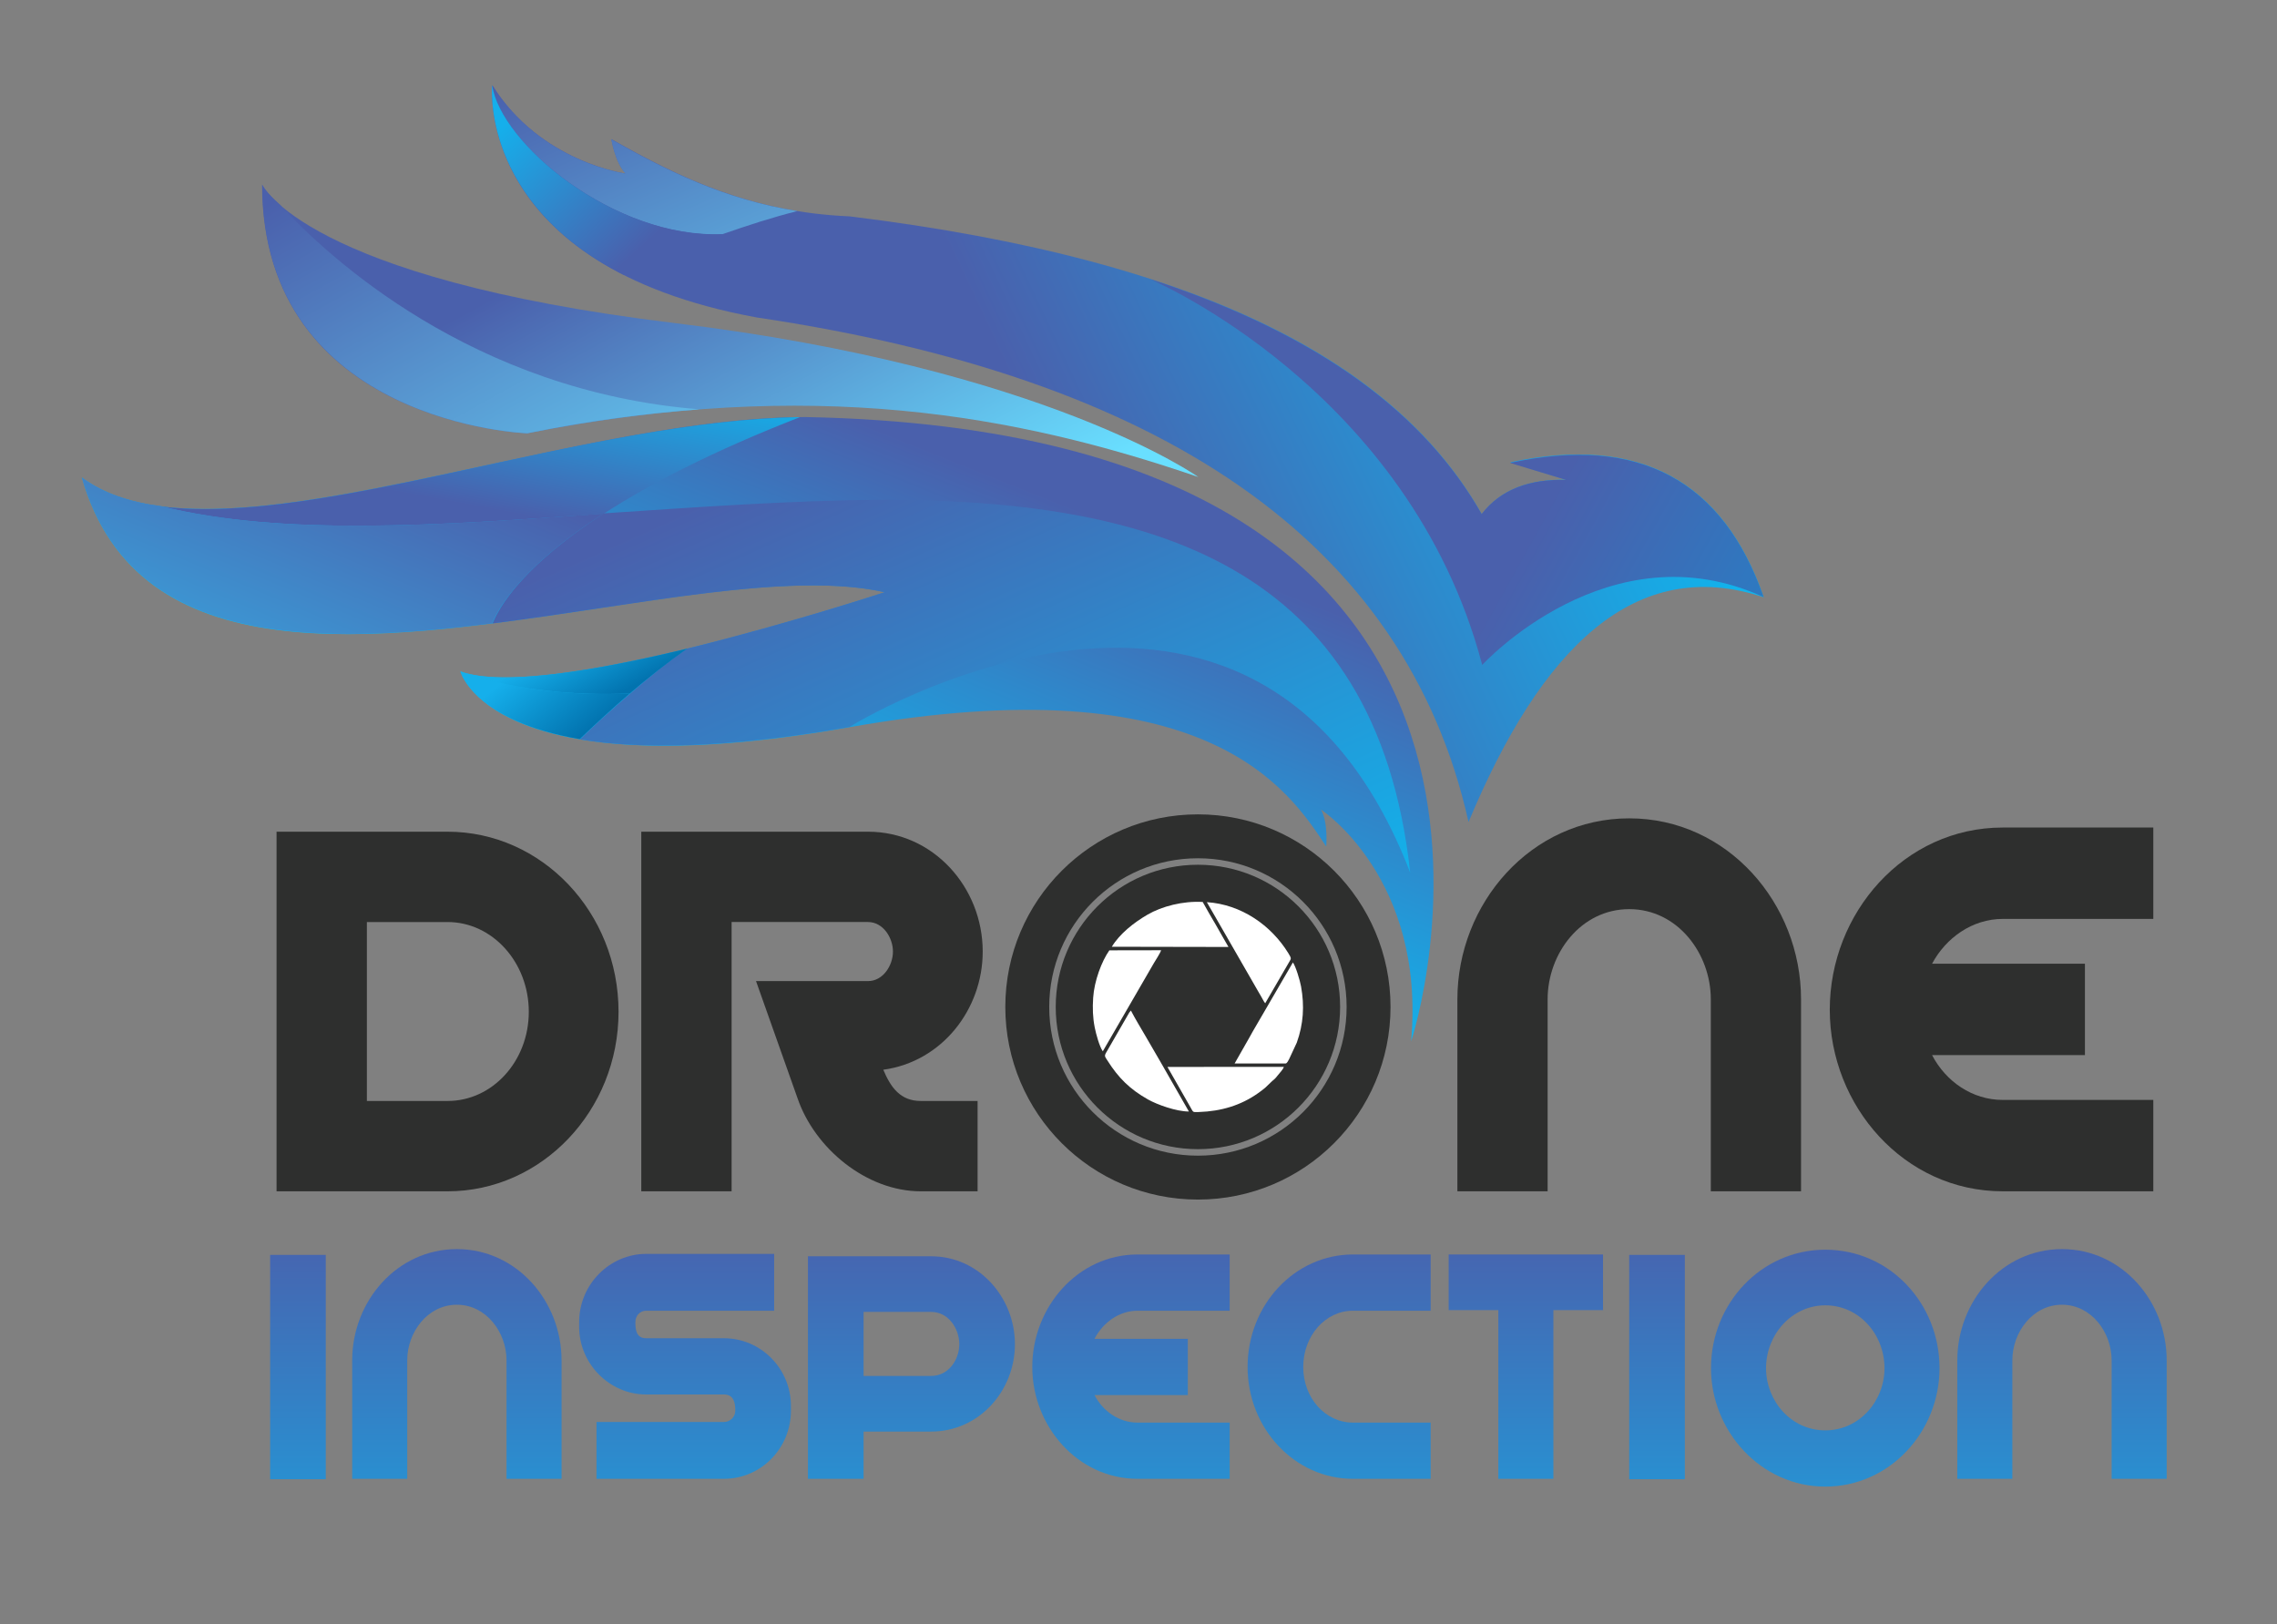 <?xml version="1.0" encoding="UTF-8" standalone="no"?> <svg xmlns="http://www.w3.org/2000/svg" xmlns:xlink="http://www.w3.org/1999/xlink" xmlns:serif="http://www.serif.com/" width="100%" height="100%" viewBox="0 0 830 592" xml:space="preserve" style="fill-rule:evenodd;clip-rule:evenodd;stroke-linejoin:round;stroke-miterlimit:2;"><rect x="0" y="0" width="830" height="592" fill="#808080" stroke="none"/> <g transform="matrix(4.167,0,0,4.167,0,0)"> <g id="Layer-1" serif:id="Layer 1" transform="matrix(1,0,0,1,-98,-16)"> <g transform="matrix(-16.52,41,41,16.52,168.26,50.789)"> <path d="M0.68,-1.265C1,-1.016 0.767,-0.609 0.548,-0.237C0.432,-0.041 0.321,0.145 0.297,0.293C0.297,0.293 0.751,-0.241 0.756,-0.427C0.756,-0.427 0.951,-0.281 0.571,0.328C0.19,0.938 0.36,1.181 0.437,1.292C0.437,1.292 0.391,1.278 0.373,1.255C0.373,1.255 0.421,1.498 0.732,1.592C0.732,1.592 -0.535,1.512 0.034,0.018C0.221,-0.44 0.761,-0.956 0.68,-1.265Z" style="fill:url(#_Linear1);fill-rule:nonzero;"></path> </g> <g transform="matrix(-11.48,36.742,36.742,11.48,156.387,33.901)"> <path d="M0.231,-0.893C0.751,-0.73 0.591,-0.149 0.591,-0.149C0.276,0.43 0.219,0.898 0.231,1.336C0.231,1.336 0.098,0.93 0.252,0.096C0.406,-0.739 0.231,-0.893 0.231,-0.893Z" style="fill:url(#_Linear2);fill-rule:nonzero;"></path> </g> <g transform="matrix(59.11,-27.69,-27.69,-59.11,186.259,48.86)"> <path d="M-0.273,0.214C0.181,-0.087 0.388,-0.424 0.304,-0.803C0.491,-0.633 0.658,-0.573 0.79,-0.698C0.807,-0.534 0.732,-0.43 0.559,-0.39L0.617,-0.443C0.574,-0.422 0.533,-0.417 0.495,-0.437C0.478,-0.213 0.312,0.024 -0.103,0.284C-0.22,0.345 -0.287,0.427 -0.348,0.513C-0.348,0.513 -0.357,0.482 -0.35,0.463C-0.35,0.463 -0.447,0.525 -0.462,0.646C-0.462,0.646 -0.587,0.438 -0.273,0.214Z" style="fill:url(#_Linear3);fill-rule:nonzero;"></path> </g> <g transform="matrix(-22.181,43.196,43.196,22.181,138.977,28.003)"> <path d="M0.246,-0.291C0.629,-0.094 0.426,0.338 0.426,0.338C0.356,0.425 0.297,0.511 0.246,0.594C0.404,0.215 0.307,-0.129 0.263,-0.247C0.255,-0.28 0.246,-0.291 0.246,-0.291Z" style="fill:url(#_Linear4);fill-rule:nonzero;"></path> </g> <g transform="matrix(15.88,37.06,37.06,-15.88,149.744,20.162)"> <path d="M-0.01,-0.23C0.112,-0.263 0.4,-0.119 0.484,0.102C0.488,0.158 0.493,0.216 0.502,0.271C0.417,0.136 0.31,0.045 0.2,-0.039C0.2,-0.039 0.249,-0.051 0.28,-0.04C0.28,-0.04 0.186,-0.2 -0.01,-0.23Z" style="fill:url(#_Linear5);fill-rule:nonzero;"></path> </g> <g transform="matrix(-10.8,-11.87,-11.87,10.8,151.817,39.732)"> <path d="M-0.046,-0.021C-0.087,-0.151 -0.156,-0.354 -0.246,-0.57C0.136,-0.113 0.939,-0.009 1.201,-0.186C1.201,-0.186 0.774,0.29 -0.046,-0.021Z" style="fill:url(#_Linear6);fill-rule:nonzero;"></path> </g> <g transform="matrix(45.14,25.08,25.08,-45.14,231.199,63.963)"> <path d="M-0.773,0.092C-0.773,0.092 -0.299,0.143 0.036,-0.206C0.036,-0.206 0.11,0.104 0.397,0.126C0.242,0.264 0.08,0.265 -0.089,0.116L0.008,0.137C-0.046,0.109 -0.081,0.07 -0.089,0.017C-0.252,0.116 -0.471,0.151 -0.773,0.092Z" style="fill:url(#_Linear7);fill-rule:nonzero;"></path> </g> <g transform="matrix(3.43,-18.56,-18.56,-3.43,139.096,60.199)"> <path d="M-0.265,1.405C-0.3,0.83 -0.117,0.118 0.074,-0.617C0.246,-0.799 0.45,-1.059 0.68,-1.431C0.491,-0.483 -0.225,0.664 -0.265,1.405Z" style="fill:url(#_Linear8);fill-rule:nonzero;"></path> </g> <g transform="matrix(-2.862,41.214,41.214,2.862,124.254,52.297)"> <path d="M0.164,-0.452C0.511,-0.326 0.488,0.049 0.412,0.436C0.371,0.45 0.282,0.498 0.164,0.655C0.213,0.312 0.259,-0.021 0.213,-0.28C0.209,-0.347 0.194,-0.405 0.164,-0.452Z" style="fill:url(#_Linear9);fill-rule:nonzero;"></path> </g> <g transform="matrix(30.22,66.81,66.81,-30.22,174.472,53.259)"> <path d="M-0.038,-0.337C-0.021,-0.447 0.01,-0.494 0.027,-0.512C0.079,-0.344 0.116,-0.163 0.186,-0.07C0.186,-0.07 0.173,-0.189 0.15,-0.313C0.155,-0.341 0.163,-0.37 0.171,-0.397C0.179,-0.424 0.187,-0.45 0.196,-0.474C0.235,-0.416 0.277,-0.323 0.315,-0.175C0.315,-0.175 0.24,0.392 0.749,0.363C0.394,0.479 0.215,0.261 0.084,-0.028C0.04,-0.127 0.001,-0.233 -0.038,-0.337Z" style="fill:url(#_Linear10);fill-rule:nonzero;"></path> </g> <g transform="matrix(-4.87,-6.27,-6.27,4.87,148.718,80.47)"> <path d="M1.377,0.594C1.377,0.594 0.856,0.816 -0.018,0.015C0.007,-0.215 0.028,-0.468 0.041,-0.73C0.714,0.222 1.377,0.594 1.377,0.594Z" style="fill:url(#_Linear11);fill-rule:nonzero;"></path> </g> <g transform="matrix(-2.86,-5.3,-5.3,2.86,150.813,77.399)"> <path d="M1.379,1.619C1.379,1.619 0.597,0.992 -0.072,-0.392C0.002,-0.734 0.065,-1.088 0.106,-1.434C0.448,-0.134 0.897,1.199 1.379,1.619Z" style="fill:url(#_Linear12);fill-rule:nonzero;"></path> </g> <g transform="matrix(1,0,0,1,122.192,120.209)"> <path d="M0,-31.457L0,0L14.958,0C23.207,0 29.916,-7.057 29.916,-15.704C29.916,-24.4 23.207,-31.457 14.958,-31.457L0,-31.457ZM7.902,-7.902L7.902,-23.555L14.958,-23.555C18.884,-23.555 22.065,-20.027 22.065,-15.704C22.065,-11.38 18.884,-7.902 14.958,-7.902L7.902,-7.902Z" style="fill:rgb(46,47,46);fill-rule:nonzero;"></path> </g> <g transform="matrix(1,0,0,1,175.267,99.387)"> <path d="M0,10.187C5.118,9.491 8.697,4.919 8.697,-0.15C8.697,-5.765 4.373,-10.635 -1.342,-10.635L-21.17,-10.635L-21.17,20.822L-13.269,20.822L-13.269,-2.734L-1.342,-2.734C0,-2.734 0.845,-1.342 0.845,-0.15C0.845,1.043 0,2.434 -1.342,2.434L-11.132,2.434L-7.504,12.672C-6.013,17.045 -1.491,20.822 3.28,20.822L8.249,20.822L8.249,12.92L3.28,12.92C1.491,12.92 0.646,11.728 0,10.187" style="fill:rgb(46,47,46);fill-rule:nonzero;"></path> </g> <g transform="matrix(1,0,0,1,240.518,120.208)"> <path d="M0,-32.624C-8.596,-32.624 -15.031,-25.184 -15.031,-16.789L-15.031,0L-7.138,0L-7.138,-16.789C-7.138,-20.811 -4.223,-24.682 0,-24.682C4.223,-24.682 7.138,-20.811 7.138,-16.789L7.138,0L15.031,0L15.031,-16.789C15.031,-25.184 8.596,-32.624 0,-32.624" style="fill:rgb(46,47,46);fill-rule:nonzero;"></path> </g> <g transform="matrix(1,0,0,1,273.193,120.208)"> <path d="M0,-31.82C-8.646,-31.82 -15.131,-24.33 -15.131,-15.885C-15.131,-7.49 -8.646,0 0,0L13.171,0L13.171,-7.993L0,-7.993C-2.664,-7.993 -4.977,-9.601 -6.183,-11.913L7.189,-11.913L7.189,-19.906L-6.183,-19.906C-4.977,-22.168 -2.664,-23.827 0,-23.827L13.171,-23.827L13.171,-31.82L0,-31.82Z" style="fill:rgb(46,47,46);fill-rule:nonzero;"></path> </g> <g transform="matrix(1,0,0,1,202.79,120.932)"> <path d="M0,-33.697C9.305,-33.697 16.848,-26.154 16.848,-16.849C16.848,-7.543 9.305,0 0,0C-9.305,0 -16.849,-7.543 -16.849,-16.849C-16.849,-26.154 -9.305,-33.697 0,-33.697M0,-29.856C7.184,-29.856 13.007,-24.033 13.007,-16.849C13.007,-9.665 7.184,-3.841 0,-3.841C-7.184,-3.841 -13.008,-9.665 -13.008,-16.849C-13.008,-24.033 -7.184,-29.856 0,-29.856" style="fill:rgb(46,47,46);"></path> </g> <g transform="matrix(-1,0,0,1,202.79,116.522)"> <path d="M0,-24.879C-6.869,-24.879 -12.439,-19.309 -12.439,-12.44C-12.439,-5.57 -6.869,0 0,0C6.869,0 12.439,-5.57 12.439,-12.44C12.439,-19.309 6.869,-24.879 0,-24.879" style="fill:rgb(46,47,46);"></path> </g> <g transform="matrix(1,0,0,1,194.47,100.137)"> <path d="M0,7.823L4.459,0.125C4.619,-0.148 5.014,-0.743 5.1,-1.015L0.572,-1.007C-0.103,-0.042 -0.746,1.659 -0.844,3.141C-0.904,4.044 -0.88,4.866 -0.707,5.739C-0.594,6.304 -0.292,7.422 0,7.823M0.788,-1.321L10.992,-1.302C10.619,-1.925 10.255,-2.615 9.876,-3.256C9.492,-3.906 9.105,-4.575 8.737,-5.239C7.012,-5.336 5.175,-4.864 3.906,-4.126C2.73,-3.443 1.48,-2.463 0.788,-1.321M14.206,3.623L16.323,-0.023C16.49,-0.296 16.504,-0.309 16.225,-0.764C14.718,-3.211 12.103,-5.026 9.101,-5.221L13.558,2.527C13.68,2.747 13.753,2.871 13.876,3.074C13.988,3.256 14.071,3.468 14.206,3.623M11.529,8.892L15.998,8.891C16.134,8.859 16.225,8.631 16.299,8.505L16.97,7.063C17.551,5.438 17.65,3.859 17.342,2.153C17.245,1.624 16.885,0.416 16.63,0.05L14.07,4.453C13.66,5.173 13.205,5.912 12.806,6.648L11.529,8.892ZM15.841,9.188L5.653,9.191L7.674,12.731C7.932,13.159 7.808,13.157 8.407,13.136C10.355,13.07 12.085,12.555 13.599,11.475C13.82,11.316 14.029,11.168 14.224,10.995L14.812,10.43C14.938,10.315 15.003,10.288 15.115,10.157C15.217,10.039 15.271,9.962 15.378,9.84C15.502,9.699 15.79,9.364 15.841,9.188M7.531,13.092L5.004,8.679C4.575,7.95 4.162,7.228 3.732,6.489C3.303,5.752 2.84,4.995 2.457,4.259L2.321,4.425C2.267,4.509 2.26,4.532 2.214,4.609L0.317,7.896C0.103,8.244 0.187,8.288 0.399,8.622C1.369,10.158 2.375,11.148 3.949,12.036C4.748,12.487 6.427,13.093 7.531,13.092" style="fill:white;"></path> </g> <g transform="matrix(52.33,0,0,-52.33,111.688,135.557)"> <rect x="0.19" y="-0.188" width="0.093" height="0.375" style="fill:url(#_Linear13);"></rect> </g> <g transform="matrix(0,52.33,52.33,0,137.966,123.171)"> <path d="M0.226,-0.175L0.424,-0.175L0.424,-0.083L0.226,-0.083C0.179,-0.083 0.133,-0.049 0.133,0C0.133,0.049 0.179,0.083 0.226,0.083L0.424,0.083L0.424,0.175L0.226,0.175C0.127,0.175 0.04,0.1 0.04,0C0.04,-0.1 0.127,-0.175 0.226,-0.175Z" style="fill:url(#_Linear14);fill-rule:nonzero;"></path> </g> <g transform="matrix(0,52.33,52.33,0,157.925,123.171)"> <path d="M0.048,-0.065C0.048,-0.126 0.099,-0.177 0.162,-0.177L0.17,-0.177C0.232,-0.177 0.283,-0.126 0.283,-0.065L0.283,0.065C0.283,0.082 0.298,0.084 0.31,0.084C0.321,0.084 0.329,0.075 0.329,0.065L0.329,-0.148L0.424,-0.148L0.424,0.065C0.424,0.127 0.373,0.177 0.31,0.177L0.302,0.177C0.24,0.177 0.189,0.127 0.189,0.065L0.189,-0.065C0.189,-0.082 0.174,-0.083 0.162,-0.083C0.151,-0.083 0.143,-0.075 0.143,-0.065L0.143,0.149L0.048,0.149L0.048,-0.065Z" style="fill:url(#_Linear15);fill-rule:nonzero;"></path> </g> <g transform="matrix(0,52.33,52.33,0,177.729,123.171)"> <path d="M0.052,-0.173L0.424,-0.173L0.424,-0.08L0.345,-0.08L0.345,0.033C0.345,0.113 0.277,0.173 0.199,0.173C0.121,0.173 0.052,0.113 0.052,0.033L0.052,-0.173ZM0.145,-0.08L0.145,0.033C0.145,0.062 0.173,0.08 0.199,0.08C0.225,0.08 0.252,0.062 0.252,0.033L0.252,-0.08L0.145,-0.08Z" style="fill:url(#_Linear16);fill-rule:nonzero;"></path> </g> <g transform="matrix(0,52.33,52.33,0,196.935,123.171)"> <path d="M0.049,0.011C0.049,-0.089 0.137,-0.165 0.237,-0.165C0.336,-0.165 0.424,-0.089 0.424,0.011L0.424,0.165L0.33,0.165L0.33,0.011C0.33,-0.02 0.311,-0.047 0.284,-0.061L0.284,0.095L0.19,0.095L0.19,-0.061C0.163,-0.047 0.143,-0.02 0.143,0.011L0.143,0.165L0.049,0.165L0.049,0.011Z" style="fill:url(#_Linear17);fill-rule:nonzero;"></path> </g> <g transform="matrix(0,52.33,52.33,0,215.142,123.171)"> <path d="M0.049,0.023C0.049,-0.074 0.133,-0.153 0.237,-0.153C0.34,-0.153 0.424,-0.074 0.424,0.023L0.424,0.153L0.33,0.153L0.33,0.023C0.33,-0.023 0.289,-0.06 0.237,-0.06C0.185,-0.06 0.143,-0.023 0.143,0.023L0.143,0.153L0.049,0.153L0.049,0.023Z" style="fill:url(#_Linear18);fill-rule:nonzero;"></path> </g> <g transform="matrix(0,52.33,52.33,0,231.476,123.171)"> <path d="M0.049,-0.129L0.142,-0.129L0.142,-0.046L0.424,-0.046L0.424,0.046L0.142,0.046L0.142,0.129L0.049,0.129L0.049,-0.129Z" style="fill:url(#_Linear19);fill-rule:nonzero;"></path> </g> <g transform="matrix(52.33,0,0,-52.33,230.575,135.556)"> <rect x="0.19" y="-0.188" width="0.093" height="0.375" style="fill:url(#_Linear20);"></rect> </g> <g transform="matrix(0,52.33,52.33,0,257.668,123.171)"> <path d="M0.239,-0.191C0.345,-0.191 0.437,-0.107 0.437,0C0.437,0.108 0.345,0.191 0.239,0.191C0.131,0.191 0.041,0.108 0.041,0C0.041,-0.107 0.131,-0.191 0.239,-0.191ZM0.239,-0.099C0.183,-0.099 0.134,-0.056 0.134,0C0.134,0.057 0.183,0.099 0.239,0.099C0.294,0.099 0.343,0.057 0.343,0C0.343,-0.057 0.294,-0.099 0.239,-0.099Z" style="fill:url(#_Linear21);fill-rule:nonzero;"></path> </g> <g transform="matrix(0,52.33,52.33,0,278.376,123.171)"> <path d="M0.226,-0.175L0.424,-0.175L0.424,-0.083L0.226,-0.083C0.179,-0.083 0.133,-0.049 0.133,0C0.133,0.049 0.179,0.083 0.226,0.083L0.424,0.083L0.424,0.175L0.226,0.175C0.127,0.175 0.04,0.1 0.04,0C0.04,-0.1 0.127,-0.175 0.226,-0.175Z" style="fill:url(#_Linear22);fill-rule:nonzero;"></path> </g> </g> </g> <defs> <linearGradient id="_Linear1" x1="0" y1="0" x2="1" y2="0" gradientUnits="userSpaceOnUse" gradientTransform="matrix(1,5.55112e-17,5.55112e-17,-1,0,0.326)"><stop offset="0" style="stop-color:rgb(74,96,172);stop-opacity:1"></stop><stop offset="1" style="stop-color:rgb(0,204,255);stop-opacity:1"></stop></linearGradient> <linearGradient id="_Linear2" x1="0" y1="0" x2="1" y2="0" gradientUnits="userSpaceOnUse" gradientTransform="matrix(0.693,0.721,0.721,-0.693,0.006,-0.013)"><stop offset="0" style="stop-color:rgb(74,96,172);stop-opacity:1"></stop><stop offset="1" style="stop-color:rgb(105,223,255);stop-opacity:1"></stop></linearGradient> <linearGradient id="_Linear3" x1="0" y1="0" x2="1" y2="0" gradientUnits="userSpaceOnUse" gradientTransform="matrix(1,0,0,-1,0,-0.157)"><stop offset="0" style="stop-color:rgb(74,96,172);stop-opacity:1"></stop><stop offset="1" style="stop-color:rgb(0,204,255);stop-opacity:1"></stop></linearGradient> <linearGradient id="_Linear4" x1="0" y1="0" x2="1" y2="0" gradientUnits="userSpaceOnUse" gradientTransform="matrix(0.56,0.828,0.828,-0.56,0.069,-0.129)"><stop offset="0" style="stop-color:rgb(74,96,172);stop-opacity:1"></stop><stop offset="1" style="stop-color:rgb(105,223,255);stop-opacity:1"></stop></linearGradient> <linearGradient id="_Linear5" x1="0" y1="0" x2="1" y2="0" gradientUnits="userSpaceOnUse" gradientTransform="matrix(1,0,0,-1,0,0.009)"><stop offset="0" style="stop-color:rgb(74,96,172);stop-opacity:1"></stop><stop offset="1" style="stop-color:rgb(105,223,255);stop-opacity:1"></stop></linearGradient> <linearGradient id="_Linear6" x1="0" y1="0" x2="1" y2="0" gradientUnits="userSpaceOnUse" gradientTransform="matrix(1,0,0,-1,0,-0.28)"><stop offset="0" style="stop-color:rgb(74,96,172);stop-opacity:1"></stop><stop offset="1" style="stop-color:rgb(21,175,235);stop-opacity:1"></stop></linearGradient> <linearGradient id="_Linear7" x1="0" y1="0" x2="1" y2="0" gradientUnits="userSpaceOnUse" gradientTransform="matrix(1,-5.55112e-17,-5.55112e-17,-1,0,0.059)"><stop offset="0" style="stop-color:rgb(74,96,172);stop-opacity:1"></stop><stop offset="1" style="stop-color:rgb(0,161,226);stop-opacity:1"></stop></linearGradient> <linearGradient id="_Linear8" x1="0" y1="0" x2="1" y2="0" gradientUnits="userSpaceOnUse" gradientTransform="matrix(1,0,0,-1,0,-0.025)"><stop offset="0" style="stop-color:rgb(74,96,172);stop-opacity:1"></stop><stop offset="1" style="stop-color:rgb(0,204,255);stop-opacity:1"></stop></linearGradient> <linearGradient id="_Linear9" x1="0" y1="0" x2="1" y2="0" gradientUnits="userSpaceOnUse" gradientTransform="matrix(0.945,-0.326,-0.326,-0.945,0.034,0.205)"><stop offset="0" style="stop-color:rgb(74,96,172);stop-opacity:1"></stop><stop offset="1" style="stop-color:rgb(48,199,246);stop-opacity:1"></stop></linearGradient> <linearGradient id="_Linear10" x1="0" y1="0" x2="1" y2="0" gradientUnits="userSpaceOnUse" gradientTransform="matrix(1,5.55112e-17,5.55112e-17,-1,0,-0.034)"><stop offset="0" style="stop-color:rgb(74,96,172);stop-opacity:1"></stop><stop offset="1" style="stop-color:rgb(0,204,255);stop-opacity:1"></stop></linearGradient> <linearGradient id="_Linear11" x1="0" y1="0" x2="1" y2="0" gradientUnits="userSpaceOnUse" gradientTransform="matrix(1,-5.55112e-17,-5.55112e-17,-1,0,0.086)"><stop offset="0" style="stop-color:rgb(2,115,175);stop-opacity:1"></stop><stop offset="1" style="stop-color:rgb(21,175,235);stop-opacity:1"></stop></linearGradient> <linearGradient id="_Linear12" x1="0" y1="0" x2="1" y2="0" gradientUnits="userSpaceOnUse" gradientTransform="matrix(1,0,0,-1,0,0.185)"><stop offset="0" style="stop-color:rgb(2,115,175);stop-opacity:1"></stop><stop offset="1" style="stop-color:rgb(21,175,235);stop-opacity:1"></stop></linearGradient> <linearGradient id="_Linear13" x1="0" y1="0" x2="1" y2="0" gradientUnits="userSpaceOnUse" gradientTransform="matrix(0,-1,-1,-0,0.237,0.237)"><stop offset="0" style="stop-color:rgb(73,97,173);stop-opacity:1"></stop><stop offset="1" style="stop-color:rgb(0,204,255);stop-opacity:1"></stop></linearGradient> <linearGradient id="_Linear14" x1="0" y1="0" x2="1" y2="0" gradientUnits="userSpaceOnUse" gradientTransform="matrix(1,0,0,-1,0,2.06765e-05)"><stop offset="0" style="stop-color:rgb(73,97,173);stop-opacity:1"></stop><stop offset="1" style="stop-color:rgb(0,204,255);stop-opacity:1"></stop></linearGradient> <linearGradient id="_Linear15" x1="0" y1="0" x2="1" y2="0" gradientUnits="userSpaceOnUse" gradientTransform="matrix(1,0,0,-1,0,-5.71374e-06)"><stop offset="0" style="stop-color:rgb(73,97,173);stop-opacity:1"></stop><stop offset="1" style="stop-color:rgb(0,204,255);stop-opacity:1"></stop></linearGradient> <linearGradient id="_Linear16" x1="0" y1="0" x2="1" y2="0" gradientUnits="userSpaceOnUse" gradientTransform="matrix(1,0,0,-1,0,-2.1823e-06)"><stop offset="0" style="stop-color:rgb(73,97,173);stop-opacity:1"></stop><stop offset="1" style="stop-color:rgb(0,204,255);stop-opacity:1"></stop></linearGradient> <linearGradient id="_Linear17" x1="0" y1="0" x2="1" y2="0" gradientUnits="userSpaceOnUse" gradientTransform="matrix(1,0,0,-1,0,-5.47678e-06)"><stop offset="0" style="stop-color:rgb(73,97,173);stop-opacity:1"></stop><stop offset="1" style="stop-color:rgb(0,204,255);stop-opacity:1"></stop></linearGradient> <linearGradient id="_Linear18" x1="0" y1="0" x2="1" y2="0" gradientUnits="userSpaceOnUse" gradientTransform="matrix(1,0,0,-1,0,-6.49723e-08)"><stop offset="0" style="stop-color:rgb(73,97,173);stop-opacity:1"></stop><stop offset="1" style="stop-color:rgb(0,204,255);stop-opacity:1"></stop></linearGradient> <linearGradient id="_Linear19" x1="0" y1="0" x2="1" y2="0" gradientUnits="userSpaceOnUse" gradientTransform="matrix(1,0,0,-1,0,1.33346e-05)"><stop offset="0" style="stop-color:rgb(73,97,173);stop-opacity:1"></stop><stop offset="1" style="stop-color:rgb(0,204,255);stop-opacity:1"></stop></linearGradient> <linearGradient id="_Linear20" x1="0" y1="0" x2="1" y2="0" gradientUnits="userSpaceOnUse" gradientTransform="matrix(0,-1,-1,-0,0.237,0.237)"><stop offset="0" style="stop-color:rgb(73,97,173);stop-opacity:1"></stop><stop offset="1" style="stop-color:rgb(0,204,255);stop-opacity:1"></stop></linearGradient> <linearGradient id="_Linear21" x1="0" y1="0" x2="1" y2="0" gradientUnits="userSpaceOnUse" gradientTransform="matrix(1,0,0,-1,0,-1.00783e-05)"><stop offset="0" style="stop-color:rgb(73,97,173);stop-opacity:1"></stop><stop offset="1" style="stop-color:rgb(0,204,255);stop-opacity:1"></stop></linearGradient> <linearGradient id="_Linear22" x1="0" y1="0" x2="1" y2="0" gradientUnits="userSpaceOnUse" gradientTransform="matrix(1,0,0,-1,0,2.43149e-05)"><stop offset="0" style="stop-color:rgb(73,97,173);stop-opacity:1"></stop><stop offset="1" style="stop-color:rgb(0,204,255);stop-opacity:1"></stop></linearGradient> </defs> </svg> 